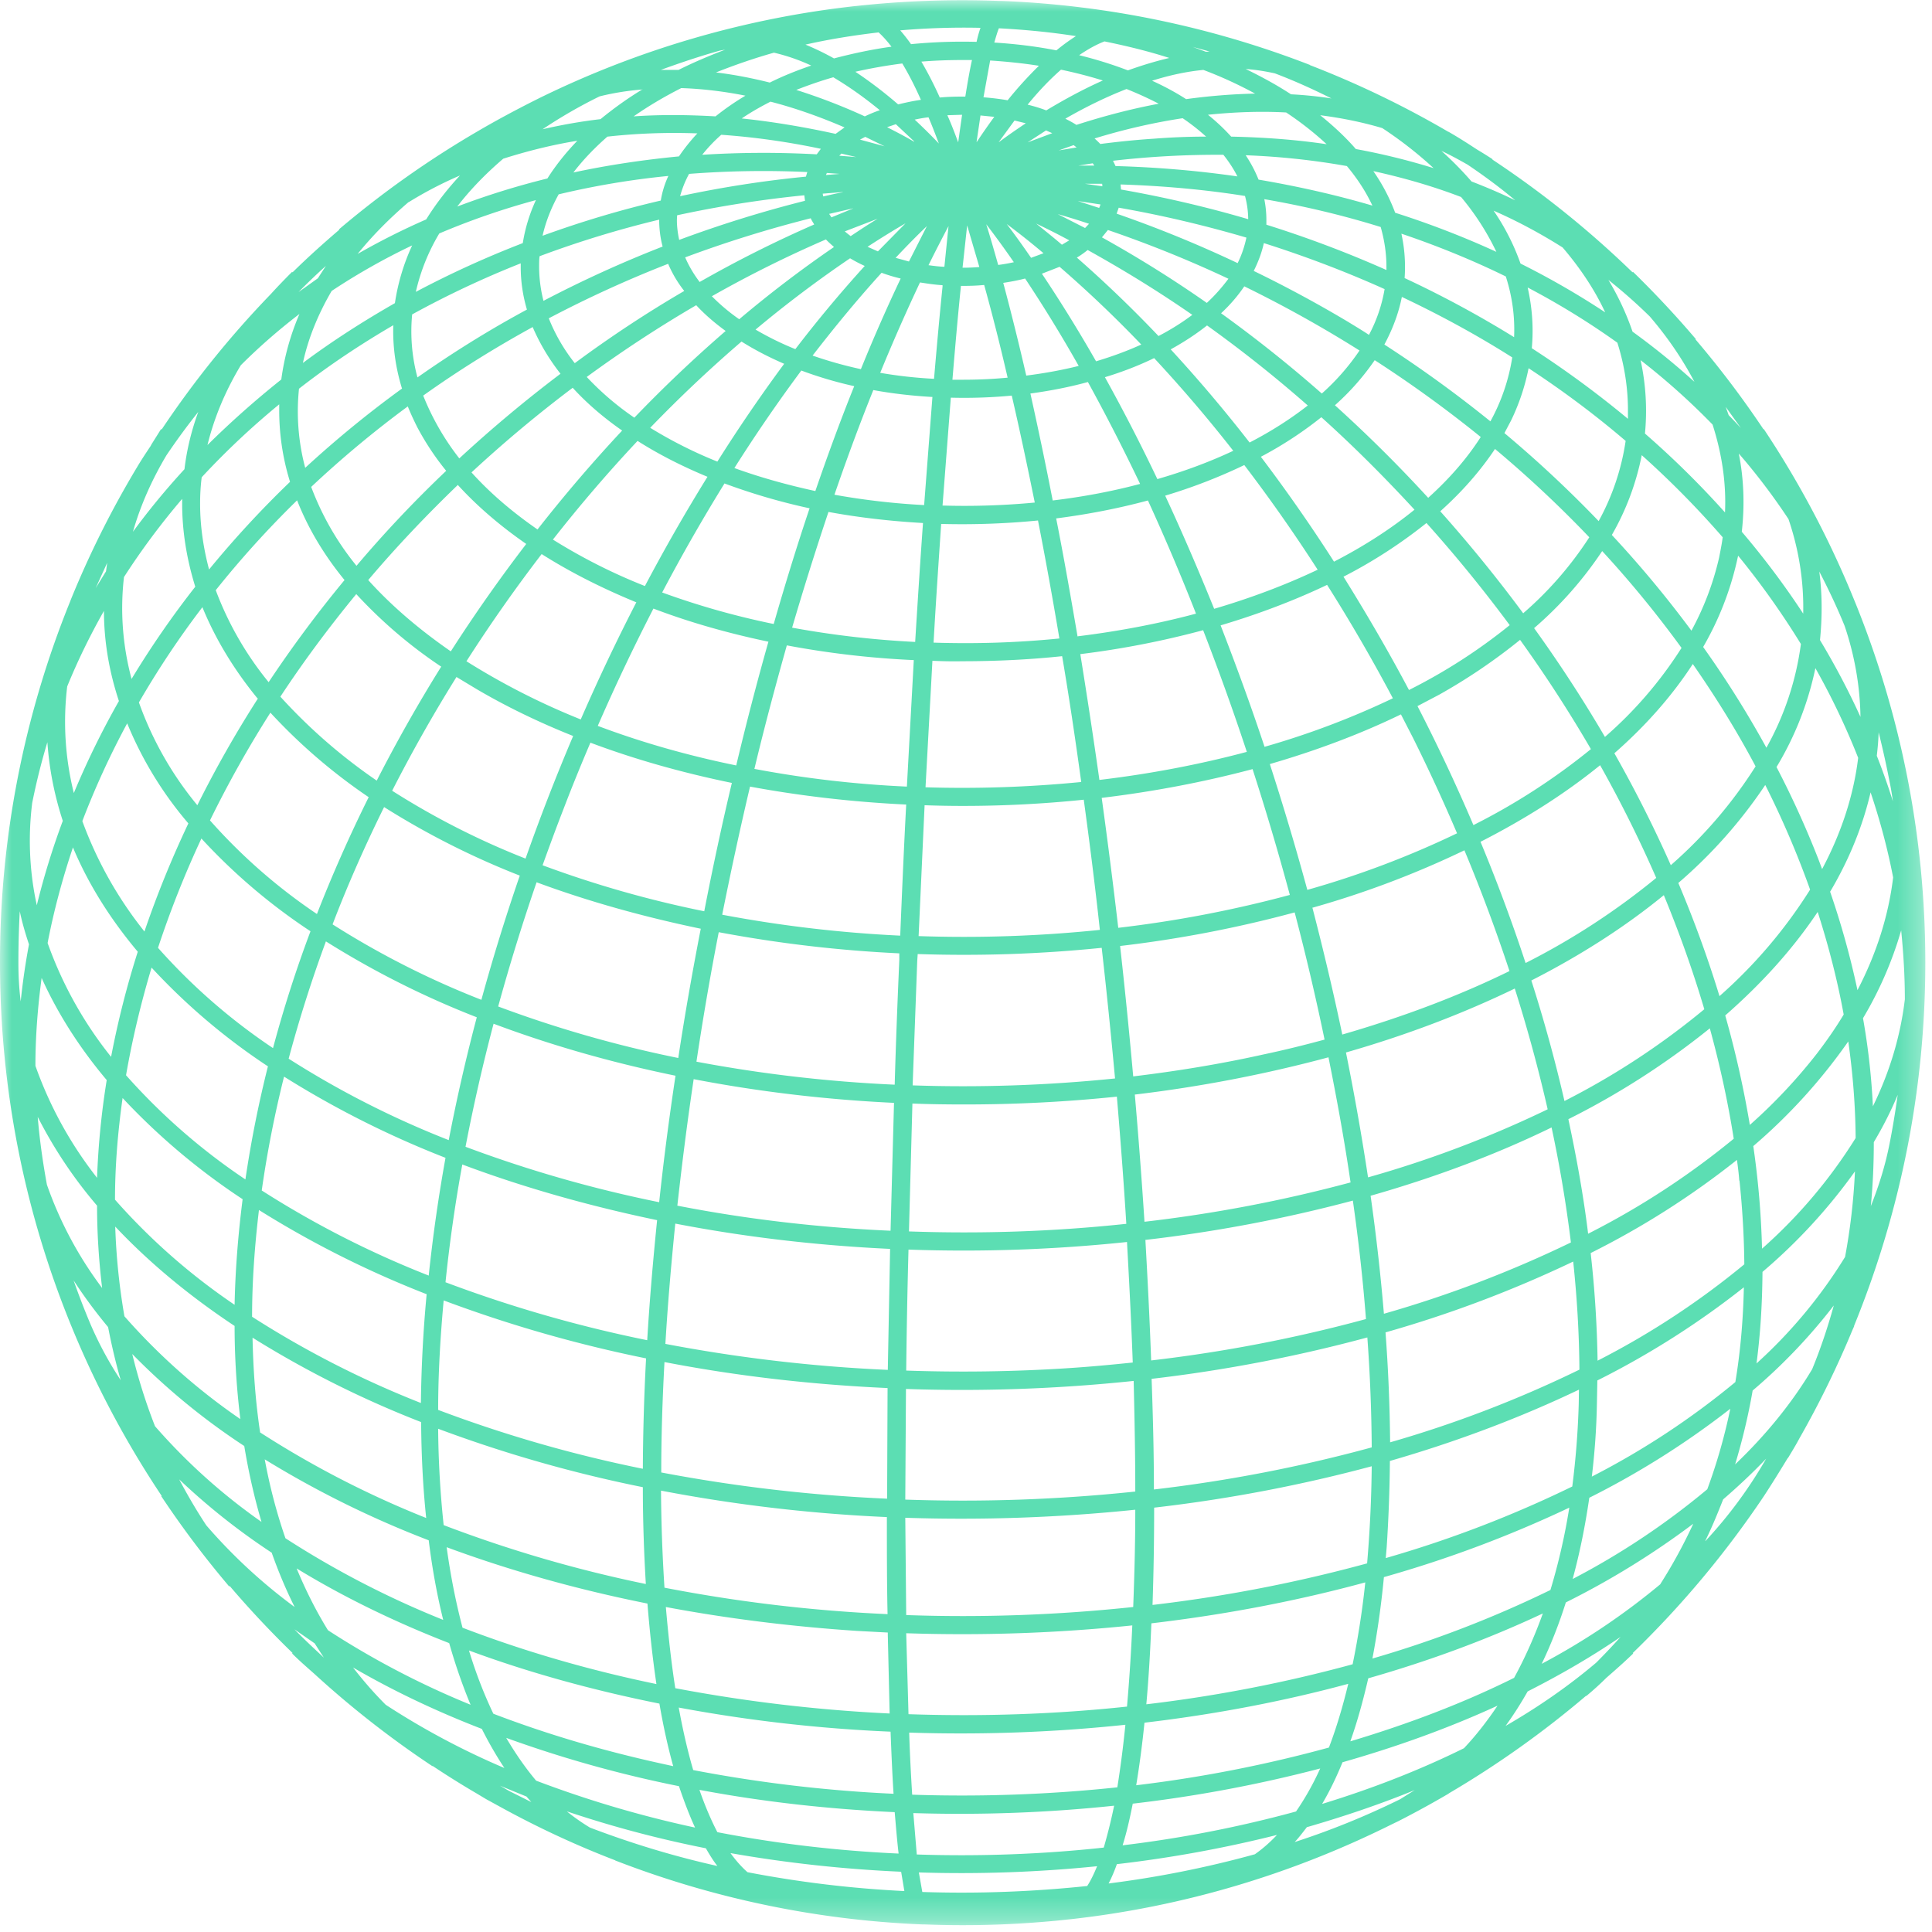 <svg width="84" height="84" xmlns="http://www.w3.org/2000/svg" xmlns:xlink="http://www.w3.org/1999/xlink"><defs><path id="a" d="M0 0h83.71v83.71H0z"/></defs><g fill="none" fill-rule="evenodd"><mask id="b" fill="#fff"><use xlink:href="#a"/></mask><path d="M.86 39.62c.1.48.24.96.4 1.44a30.1 30.1 0 0 0-.36 2.48c-.07-.56-.1-1.12-.1-1.68 0-.76.02-1.5.06-2.24ZM74.14 67c.29-.59.54-1.2.78-1.81.66-.57 1.29-1.16 1.87-1.77A19.43 19.43 0 0 1 74.15 67Zm-52.4 10.64 1.15.47.21.24-.96-.48-.4-.23Zm-8.06-6.19.4.62c-.43-.4-.86-.8-1.28-1.23l.88.61ZM4.7 57.7c.15.78.33 1.55.55 2.31-.53-.8-.97-1.63-1.33-2.47-.26-.62-.5-1.24-.72-1.87.45.69.95 1.37 1.5 2.03Zm-.48-5.28c0 1.21.08 2.41.22 3.58a16.58 16.58 0 0 1-2.4-4.49c-.18-.98-.32-1.97-.4-2.95a19.6 19.6 0 0 0 2.58 3.86ZM3.17 36.84c.67 1.6 1.62 3.11 2.82 4.54a39.5 39.5 0 0 0-1.16 4.57A17.04 17.04 0 0 1 2.07 41c.27-1.4.64-2.78 1.1-4.15Zm1.44-12-.45.73.5-1.1-.05.37Zm9.21-12.74-.84.6c.39-.4.78-.77 1.19-1.14l-.35.54Zm61.34 5.95-.13-.36.66.92a30.7 30.7 0 0 0-.53-.56Zm7.14 16.79c-.21-.67-.44-1.32-.7-1.98.04-.34.07-.68.08-1.02.18.72.34 1.44.48 2.17.06.28.1.55.14.83Zm-.14 14.86c-.18.93-.46 1.84-.82 2.74.09-.92.13-1.84.13-2.78.4-.67.75-1.36 1.04-2.06-.1.7-.21 1.4-.35 2.1ZM76.2 60.46a24.3 24.3 0 0 0 3.53-3.7c-.26.94-.57 1.87-.94 2.77-.88 1.47-2 2.85-3.35 4.14.31-1.03.57-2.1.76-3.2Zm-7.82 8.18c.3-1.1.54-2.28.72-3.52a36.66 36.66 0 0 0 6.13-3.87 24.33 24.33 0 0 1-1 3.5 32.61 32.61 0 0 1-5.85 3.9Zm-11.55 10.8c1.62-.47 3.19-1 4.68-1.61l-.64.4a34.23 34.23 0 0 1-4.58 1.86c.19-.2.36-.43.54-.66Zm-32.17-.68a48.6 48.6 0 0 0 6.03 1.6c.16.28.32.54.5.77-1.93-.43-3.78-1-5.54-1.67a9.05 9.05 0 0 1-1-.7h.01Zm-2.65-3.2a52.02 52.02 0 0 0 7.51 2.1c.22.65.45 1.26.7 1.8a47.68 47.68 0 0 1-6.91-2.04c-.47-.56-.9-1.18-1.3-1.86Zm-9.1-7.36c1.98 1.21 4.2 2.3 6.62 3.24.27.95.58 1.84.93 2.68a37.02 37.02 0 0 1-6.2-3.24c-.52-.84-.97-1.74-1.36-2.68Zm-1.1-.7c.29.82.62 1.61 1 2.37a23.4 23.4 0 0 1-3.84-3.55c-.43-.65-.82-1.32-1.18-2a28.92 28.92 0 0 0 4.01 3.18Zm-1.19-4.63c.19 1.15.44 2.25.75 3.3a25.72 25.72 0 0 1-4.63-4.16c-.4-1.02-.73-2.07-.99-3.14a29.2 29.2 0 0 0 4.87 4Zm-.42-5.22c0 1.4.09 2.75.25 4.05a27.1 27.1 0 0 1-5.04-4.47 28.08 28.08 0 0 1-.4-3.9c1.46 1.55 3.2 3 5.19 4.32Zm.35-5.52c-.2 1.57-.32 3.1-.35 4.6A27.4 27.4 0 0 1 5 52.16c0-1.45.12-2.92.33-4.42a28.88 28.88 0 0 0 5.22 4.4Zm1.1-5.77a49.9 49.9 0 0 0-.98 4.92 27.04 27.04 0 0 1-5.19-4.53c.27-1.55.64-3.11 1.11-4.68a27.51 27.51 0 0 0 5.07 4.3Zm-2.9-9.91a25.59 25.59 0 0 0 4.75 4.04c-.64 1.7-1.18 3.4-1.63 5.08a25.97 25.97 0 0 1-5-4.36 43.44 43.44 0 0 1 1.89-4.76Zm-3.22-5a16.02 16.02 0 0 0 2.66 4.35 44.5 44.5 0 0 0-1.91 4.7 17.04 17.04 0 0 1-2.7-4.8c.55-1.44 1.2-2.86 1.95-4.25Zm2.39-9.75v.2c0 1.21.2 2.42.57 3.61a40.27 40.27 0 0 0-2.77 4.01c-.39-1.46-.5-2.95-.33-4.43.76-1.18 1.6-2.31 2.53-3.4Zm.1-1.3c-.8.87-1.55 1.78-2.24 2.72.32-1.12.81-2.24 1.46-3.33.44-.65.9-1.28 1.38-1.88-.3.82-.5 1.65-.6 2.49Zm9.9-9.73a9.2 9.2 0 0 0-.75 2.51c-1.4.8-2.74 1.66-4 2.6.23-1.07.66-2.12 1.25-3.13 1.1-.73 2.28-1.4 3.5-1.98Zm7.18-4.55c-.5.52-.94 1.07-1.3 1.64a33.9 33.9 0 0 0-3.92 1.22c.56-.73 1.23-1.42 2-2.08 1.04-.33 2.11-.6 3.22-.78Zm2.84-2.24c-.66.4-1.27.84-1.83 1.3-.86.1-1.7.25-2.52.44.76-.51 1.6-1 2.48-1.43.6-.15 1.23-.25 1.87-.3ZM31.3 2.2l.23-.04c-.71.27-1.39.56-2.03.88h-.77c.82-.3 1.68-.59 2.57-.84Zm6.89-.8c.18.16.37.37.57.63-.87.12-1.7.3-2.5.51a11.3 11.3 0 0 0-1.24-.6c1.01-.23 2.07-.4 3.17-.53Zm4.27.42a22.89 22.89 0 0 0-2.85.1 7.45 7.45 0 0 0-.47-.6 32.5 32.5 0 0 1 3.49-.11c-.06.17-.12.38-.17.61Zm4.32-.25a8.8 8.8 0 0 0-.85.62c-.86-.17-1.76-.28-2.7-.34.07-.24.13-.45.2-.62 1.14.06 2.27.17 3.35.34Zm5.65.68-.57-.21.73.2-.16.01Zm3.7 1.85c-.61-.4-1.27-.76-1.97-1.1.43.03.86.1 1.27.19.87.33 1.68.7 2.46 1.09-.58-.09-1.17-.15-1.76-.18Zm6.2 3.21a29.05 29.05 0 0 0-3.38-.83c-.45-.52-.97-1-1.55-1.47.93.12 1.83.3 2.7.56a17.4 17.4 0 0 1 2.23 1.74Zm1.65.58c-.4-.46-.83-.9-1.31-1.33.39.18.77.39 1.14.6.74.5 1.43 1.01 2.07 1.55-.62-.3-1.25-.57-1.9-.82ZM75 22.28a39.5 39.5 0 0 0-3.48-3.43 10.34 10.34 0 0 0-.19-3.19 30.1 30.1 0 0 1 3.13 2.8c.4 1.25.6 2.53.54 3.82Zm3.4 4.4c-.8-1.22-1.69-2.41-2.67-3.56.13-1.15.09-2.29-.13-3.4.78.9 1.5 1.85 2.16 2.85.46 1.35.67 2.73.64 4.1Zm.82 11.1-.17-.45a41.04 41.04 0 0 0-1.81-3.98 13.73 13.73 0 0 0 1.69-4.3 31.44 31.44 0 0 1 1.86 3.9c-.2 1.64-.73 3.26-1.57 4.84Zm1.54 5.27a36.2 36.2 0 0 0-1.19-4.28l.06-.1c.8-1.37 1.37-2.8 1.7-4.22.41 1.22.74 2.45.98 3.7-.2 1.66-.72 3.3-1.55 4.9Zm-4.15 11.24a37.4 37.4 0 0 0-.38-4.46 24.31 24.31 0 0 0 4.13-4.55c.2 1.41.31 2.81.32 4.2a21.8 21.8 0 0 1-4.07 4.81Zm.02 1.01a24.13 24.13 0 0 0 4.02-4.37 26.9 26.9 0 0 1-.43 3.72 21.22 21.22 0 0 1-3.85 4.63c.17-1.28.25-2.61.26-3.98Zm-7.2 5.77.02-1.05a36.91 36.91 0 0 0 6.37-4.05c-.03 1.42-.15 2.8-.37 4.12a34.3 34.3 0 0 1-6.24 4.11c.12-1 .2-2.05.22-3.13Zm-9.18 6.67.04-.46c.08-1.21.13-2.47.14-3.76 2.95-.85 5.71-1.9 8.22-3.1l-.01.63a36.51 36.51 0 0 1-.28 3.58 50.12 50.12 0 0 1-8.1 3.11Zm-.58 4.37c.21-1.1.38-2.28.5-3.54a51.7 51.7 0 0 0 8.06-3.02 27 27 0 0 1-.82 3.58 48.21 48.21 0 0 1-7.74 2.98Zm-.96 3.6c.3-.84.55-1.75.78-2.74 2.7-.77 5.25-1.72 7.59-2.82-.36 1-.78 1.94-1.25 2.8-2.19 1.09-4.58 2-7.12 2.76Zm-9.9 4.52c.17-.54.31-1.15.44-1.81a59 59 0 0 0 8.15-1.53 12 12 0 0 1-1.05 1.87 52.2 52.2 0 0 1-7.53 1.47Zm-8.71 2.03-.15-.85a58.49 58.49 0 0 0 7.75-.27c-.14.34-.28.63-.43.86-2.37.25-4.78.34-7.17.26Zm-1.2-3.47c.06.7.11 1.3.17 1.8-2.65-.12-5.3-.43-7.88-.93-.28-.54-.54-1.15-.78-1.84 2.81.53 5.66.84 8.5.97Zm-9.4-4.55a65.29 65.29 0 0 0 9.22 1.05c.04 1.02.08 1.92.13 2.7a61.06 61.06 0 0 1-8.71-1.03c-.24-.82-.45-1.73-.63-2.72Zm-.83-.17c.17.99.37 1.89.6 2.72l-.5-.11c-2.6-.57-5.05-1.3-7.32-2.17-.4-.84-.76-1.76-1.06-2.75 2.57.95 5.34 1.72 8.28 2.31Zm-9.25-6.8c2.7 1 5.63 1.83 8.73 2.45.1 1.25.23 2.42.39 3.5-3-.62-5.82-1.45-8.43-2.45-.29-1.1-.52-2.26-.69-3.5Zm-.78-.3c.15 1.22.36 2.37.63 3.46a40.2 40.2 0 0 1-6.86-3.55c-.38-1.1-.68-2.24-.9-3.43a43.07 43.07 0 0 0 7.13 3.52Zm-.33-5.14c.01 1.45.08 2.84.22 4.17a42.01 42.01 0 0 1-7.22-3.72c-.2-1.33-.3-2.7-.33-4.12a43.97 43.97 0 0 0 7.33 3.67Zm1.06-11.49a69.82 69.82 0 0 0-.73 5.12 41.9 41.9 0 0 1-7.26-3.7c.23-1.62.55-3.27.97-4.95a41.68 41.68 0 0 0 7.02 3.53Zm1.36-6.11a80.1 80.1 0 0 0-1.22 5.34 40.27 40.27 0 0 1-6.96-3.54c.45-1.68.99-3.39 1.62-5.1a38.8 38.8 0 0 0 6.56 3.3Zm-4.03-9.14a34.87 34.87 0 0 0 5.9 2.98 87.47 87.47 0 0 0-1.67 5.4 37.53 37.53 0 0 1-6.47-3.28c.65-1.7 1.4-3.4 2.24-5.1Zm-4.94-4.1a24.48 24.48 0 0 0 4.27 3.67c-.84 1.69-1.59 3.39-2.25 5.08a24.37 24.37 0 0 1-4.65-4.07 48.17 48.17 0 0 1 2.63-4.69Zm-.54-.63a49.1 49.1 0 0 0-2.64 4.65 14.77 14.77 0 0 1-2.54-4.47A39.02 39.02 0 0 1 8.8 26.4c.56 1.37 1.36 2.7 2.4 3.97Zm1.7-8.6c.47 1.2 1.16 2.36 2.06 3.46a52.85 52.85 0 0 0-3.3 4.44 14.13 14.13 0 0 1-2.3-4 42.79 42.79 0 0 1 3.53-3.9Zm4.55-4.86a46.88 46.88 0 0 0-4.2 3.44A9.56 9.56 0 0 1 13 16.9c1.28-1 2.66-1.92 4.1-2.76-.03.93.1 1.85.38 2.76Zm5.17-5.45v.15c0 .63.09 1.25.27 1.86-1.67.9-3.25 1.89-4.76 2.95a7.7 7.7 0 0 1-.23-2.74 41.5 41.5 0 0 1 4.72-2.22Zm6.42-3.8c-.16.34-.27.7-.33 1.07-1.77.41-3.49.93-5.14 1.53.14-.62.38-1.22.7-1.8 1.55-.37 3.14-.64 4.77-.8Zm9.2-2.86c-.24.08-.45.17-.66.27-1-.46-2-.84-2.98-1.15.51-.2 1.05-.39 1.61-.55.67.4 1.34.87 2.02 1.43Zm1.78-.45c-.34.05-.67.12-.99.2a18.68 18.68 0 0 0-1.86-1.42c.66-.15 1.34-.27 2.04-.36.27.45.54.97.81 1.58Zm1.93-.14h-.11c-.34 0-.67.01-1 .04-.26-.58-.53-1.1-.8-1.56.6-.05 1.19-.07 1.8-.07h.4c-.1.45-.19.97-.29 1.59Zm1.84.16c-.34-.06-.69-.1-1.05-.13l.29-1.6c.73.05 1.43.12 2.12.23a17 17 0 0 0-1.36 1.5Zm4.14-.86c-.81.36-1.63.8-2.46 1.3-.26-.1-.53-.18-.81-.25.49-.6.97-1.1 1.45-1.52.63.13 1.24.29 1.82.47Zm5.58 2.44a8.7 8.7 0 0 0-1.01-.95c1.16-.12 2.3-.16 3.4-.1.65.43 1.24.9 1.76 1.38-1.35-.2-2.73-.3-4.15-.33Zm6.14 3c-1.6-.47-3.25-.84-4.95-1.13a5.67 5.67 0 0 0-.56-1.06 32 32 0 0 1 4.4.47c.46.55.83 1.12 1.11 1.72Zm6.44 2.52a9.89 9.89 0 0 0-1.17-2.3c1.05.46 2.05 1 3 1.6.77.9 1.4 1.85 1.85 2.82a35.05 35.05 0 0 0-3.68-2.12Zm3.4 11.2a51.3 51.3 0 0 0-4.1-3.83l.29-.55a9.4 9.4 0 0 0 .76-2.27c1.48.97 2.9 2.03 4.22 3.16a10.36 10.36 0 0 1-1.17 3.48Zm5.23 1.6a12.44 12.44 0 0 1-1.2 3.16 47.91 47.91 0 0 0-3.46-4.16 11.36 11.36 0 0 0 1.3-3.47 40.15 40.15 0 0 1 3.52 3.57c-.04.3-.1.6-.16.9Zm-.69 3.87a13.34 13.34 0 0 0 1.46-3.7l.06-.27A35.07 35.07 0 0 1 78.3 28a12.6 12.6 0 0 1-1.5 4.51 44.28 44.28 0 0 0-2.75-4.38Zm-1.4 9.5a55.2 55.2 0 0 0-2.46-4.88c1.38-1.21 2.52-2.51 3.41-3.88 1 1.44 1.92 2.92 2.73 4.45a19.69 19.69 0 0 1-3.69 4.3Zm2.11 5.68c-.5-1.64-1.1-3.29-1.79-4.92a21 21 0 0 0 3.78-4.26 40.08 40.08 0 0 1 1.95 4.55 21.2 21.2 0 0 1-3.94 4.63Zm.25.84c1.6-1.4 2.95-2.9 4.02-4.5.48 1.5.86 2.98 1.13 4.46-.34.57-.73 1.13-1.15 1.68a23.26 23.26 0 0 1-2.93 3.12 44.2 44.2 0 0 0-1.07-4.76Zm-5.96 9.5c-.2-1.64-.5-3.3-.86-4.99a34.16 34.16 0 0 0 6.15-3.95c.44 1.6.79 3.21 1.04 4.8a34.62 34.62 0 0 1-6.33 4.13Zm-18.88 11.1c0-1.54-.04-3.15-.1-4.8 3.27-.38 6.42-1 9.38-1.8.12 1.64.18 3.24.19 4.78a64 64 0 0 1-9.47 1.83Zm-.33 9.35c.1-1.1.17-2.28.22-3.52 3.24-.38 6.36-.98 9.3-1.78a36.6 36.6 0 0 1-.55 3.56 61.3 61.3 0 0 1-8.97 1.74Zm-.08.8c3.07-.36 6.05-.93 8.86-1.69-.24 1-.52 1.93-.84 2.77a57.63 57.63 0 0 1-8.38 1.64c.14-.84.26-1.75.36-2.72ZM39.4 71.01a72.09 72.09 0 0 0 9.83-.34A81.04 81.04 0 0 1 49 74.2c-3.09.33-6.28.44-9.5.33l-.1-3.52Zm-2.12-.1 1.32.07v.1l.08 3.42a67.12 67.12 0 0 1-9.32-1.1c-.17-1.09-.3-2.26-.41-3.53 2.66.5 5.45.85 8.33 1.04Zm-8.54-6.1c3.13.6 6.42 1 9.82 1.15 0 1.47 0 2.88.03 4.22a66.39 66.39 0 0 1-9.7-1.15 72.53 72.53 0 0 1-.15-4.21Zm-.79-.15c0 1.46.05 2.87.13 4.21a56.67 56.67 0 0 1-8.79-2.56 42.55 42.55 0 0 1-.24-4.19 58.43 58.43 0 0 0 8.9 2.54Zm.14-5.6a98.64 98.64 0 0 0-.14 4.8 57.42 57.42 0 0 1-8.9-2.56c0-1.53.09-3.12.24-4.76a58.02 58.02 0 0 0 8.8 2.52Zm.48-6.01c-.18 1.78-.33 3.53-.43 5.22a57.03 57.03 0 0 1-8.77-2.52c.17-1.66.41-3.37.73-5.12 2.64.99 5.49 1.8 8.47 2.42Zm.8-6.28c-.28 1.86-.52 3.7-.71 5.5a55.15 55.15 0 0 1-8.42-2.41 80 80 0 0 1 1.22-5.35c2.48.93 5.13 1.69 7.91 2.26Zm1.1-6.4c-.37 1.9-.7 3.78-.98 5.63a51.75 51.75 0 0 1-7.83-2.24 87.7 87.7 0 0 1 1.67-5.4c2.24.83 4.64 1.5 7.14 2.02Zm-5.96-5.22c.37-.97.76-1.92 1.16-2.86 1.94.73 4.01 1.31 6.15 1.75-.43 1.81-.83 3.67-1.2 5.58a46.79 46.79 0 0 1-7.03-2c.3-.83.6-1.65.92-2.47Zm-4.67-5.72.88.53c1.31.77 2.72 1.45 4.2 2.04a90.83 90.83 0 0 0-2.07 5.33 33.9 33.9 0 0 1-5.8-2.95 66.04 66.04 0 0 1 2.8-4.95Zm-.66-.44a66.56 66.56 0 0 0-2.8 4.95 23.79 23.79 0 0 1-4.19-3.65c1-1.52 2.1-3 3.3-4.46a20.41 20.41 0 0 0 3.7 3.16Zm.73-7.9c.83.91 1.83 1.77 2.97 2.56a68.45 68.45 0 0 0-3.28 4.67c-1.4-.97-2.6-2-3.59-3.1 1.21-1.43 2.51-2.8 3.9-4.14Zm-1.77-2.52c.35.66.77 1.3 1.26 1.9-1.4 1.33-2.7 2.71-3.9 4.13a12.19 12.19 0 0 1-1.97-3.43 45.97 45.97 0 0 1 4.2-3.5c.12.3.26.6.41.9Zm6.23-2.32a57.85 57.85 0 0 0-4.4 3.68 11.1 11.1 0 0 1-1.57-2.73c1.5-1.07 3.1-2.07 4.76-2.98.3.7.7 1.38 1.21 2.03Zm4.68-4.78c.17.4.4.8.7 1.18-1.63.95-3.22 2-4.76 3.14a7.74 7.74 0 0 1-1.13-1.95 50.6 50.6 0 0 1 5.19-2.37Zm5.92-2.98.03.24a52.25 52.25 0 0 0-5.47 1.7c-.06-.28-.1-.57-.1-.87l.01-.2c1.8-.39 3.64-.68 5.53-.87Zm.13-1.01-.06.2c-1.86.18-3.7.47-5.47.85.09-.33.22-.66.39-.97 1.68-.13 3.4-.16 5.14-.08Zm1.23-1.66c-1.37-.3-2.74-.53-4.08-.67.38-.26.8-.5 1.25-.73 1.05.27 2.13.65 3.22 1.12l-.39.28Zm2.13.54-1.07-.29.23-.12.84.41Zm1.28-.2c-.39-.23-.78-.43-1.17-.63l.38-.13.8.75Zm1.08.08c-.35-.37-.7-.71-1.05-1.04.2-.04.4-.08.6-.1.15.35.3.74.45 1.14Zm.84-.05c-.15-.41-.3-.8-.47-1.18l.64-.02-.17 1.2Zm.8-.02.17-1.15.6.06a28 28 0 0 0-.76 1.09Zm.97 0 .68-.93.49.12c-.39.26-.78.53-1.17.82Zm2.32-.38-1.07.4.8-.52.27.12Zm1.05-.36c-.15-.1-.31-.18-.48-.27.9-.52 1.79-.95 2.66-1.29.5.2.96.41 1.4.64-1.18.22-2.37.53-3.58.92Zm3.37.6c-.78.05-1.55.13-2.33.23a4.44 4.44 0 0 0-.25-.24c1.3-.4 2.58-.69 3.83-.88.37.25.71.52 1.02.8-.75 0-1.5.03-2.27.09ZM48.5 7.22a3.15 3.15 0 0 0-.11-.23 39.77 39.77 0 0 1 4.8-.26c.24.3.45.62.61.94-1.73-.25-3.5-.4-5.3-.45Zm5.77 2.31c-1.8-.53-3.65-.96-5.53-1.29l-.02-.22c1.84.06 3.65.22 5.41.5a4 4 0 0 1 .14 1.01Zm6.01 2.07v.14a48.54 48.54 0 0 0-5.22-1.97v-.21c0-.3-.03-.6-.09-.9 1.74.3 3.42.7 5.06 1.21.16.56.25 1.14.25 1.73Zm1.82 10.05a60.47 60.47 0 0 0-4.06-4.03 10.8 10.8 0 0 0 1.73-1.96A53.05 53.05 0 0 1 64.38 19c-.6.94-1.37 1.82-2.28 2.64Zm4.13 5.02a62.34 62.34 0 0 0-3.61-4.44c.94-.84 1.74-1.75 2.38-2.71a50.25 50.25 0 0 1 4.1 3.84 15.44 15.44 0 0 1-2.87 3.3Zm.47.64a16.45 16.45 0 0 0 2.96-3.35 46.88 46.88 0 0 1 3.45 4.21 17.67 17.67 0 0 1-3.33 3.87 59.52 59.52 0 0 0-3.08-4.73Zm-2.64 8.56a78.41 78.41 0 0 0-2.43-5.17l.95-.5a25.1 25.1 0 0 0 3.51-2.38 58.7 58.7 0 0 1 3.08 4.75 28.12 28.12 0 0 1-5.1 3.3Zm2.27 6a74.07 74.07 0 0 0-1.96-5.27c1.96-1 3.7-2.11 5.2-3.33a54.3 54.3 0 0 1 2.44 4.9 31.03 31.03 0 0 1-5.68 3.7Zm.25.76c2.16-1.1 4.1-2.35 5.76-3.71.68 1.65 1.27 3.3 1.76 4.96a32.78 32.78 0 0 1-6.08 3.99c-.4-1.74-.88-3.49-1.44-5.24Zm-7.1 8.56c-.27-1.78-.59-3.6-.96-5.43 2.65-.76 5.11-1.7 7.34-2.78a66 66 0 0 1 1.43 5.25 47.83 47.83 0 0 1-7.81 2.96Zm.11.8c2.84-.81 5.47-1.8 7.87-2.97a57 57 0 0 1 .84 5 50.38 50.38 0 0 1-8.13 3.1 90.2 90.2 0 0 0-.58-5.14Zm-9.8 1.92a63.01 63.01 0 0 0 9.03-1.71c.25 1.75.44 3.47.57 5.15a63.45 63.45 0 0 1-9.34 1.8c-.06-1.7-.15-3.46-.25-5.24Zm-3.42 5.58a71.1 71.1 0 0 1-6.97.1c.02-1.68.05-3.44.1-5.26A67.87 67.87 0 0 0 49 54c.1 1.82.19 3.56.25 5.24-.96.1-1.92.19-2.89.25Zm2.99 6.15c0 1.5-.04 2.91-.09 4.23-3.2.34-6.5.47-9.87.35l-.04-4.23a73.5 73.5 0 0 0 10-.35ZM38.7 54.3l-.1 5.26a67.48 67.48 0 0 1-9.67-1.13c.1-1.7.25-3.44.43-5.23 3 .58 6.13.95 9.34 1.1Zm.17-6.35-.15 5.56c-3.19-.14-6.3-.51-9.27-1.09.2-1.8.43-3.63.71-5.5 2.8.54 5.73.89 8.7 1.03Zm.23-6.5v.3c-.08 1.82-.15 3.63-.2 5.41a61.39 61.39 0 0 1-8.62-1c.28-1.86.6-3.74.97-5.63a57 57 0 0 0 7.85.92Zm.3-6.47c-.1 1.87-.18 3.77-.26 5.7a55.98 55.98 0 0 1-7.74-.91c.38-1.9.78-3.75 1.21-5.57 2.21.41 4.49.67 6.78.78Zm-5.19-6.92a39.37 39.37 0 0 0 5.52.64l-.3 5.5c-2.24-.1-4.47-.36-6.63-.77.44-1.84.92-3.63 1.41-5.37Zm-5.8-1.6c1.55.59 3.23 1.07 5 1.44-.49 1.73-.96 3.53-1.4 5.38-2.1-.43-4.11-1-6.02-1.72a87.23 87.23 0 0 1 2.42-5.1Zm-.74-.28a87.2 87.2 0 0 0-2.42 5.1 30.95 30.95 0 0 1-4.97-2.53 66.98 66.98 0 0 1 3.27-4.66c1.23.78 2.61 1.48 4.12 2.1Zm.05-7.01c.91.58 1.93 1.1 3.04 1.56a79.48 79.48 0 0 0-2.72 4.75 24.6 24.6 0 0 1-4-2.02 63.84 63.84 0 0 1 3.68-4.29Zm-.67-.45a64.72 64.72 0 0 0-3.68 4.3c-1.1-.76-2.07-1.59-2.87-2.48a56.25 56.25 0 0 1 4.4-3.68c.6.66 1.33 1.29 2.15 1.86Zm4.5-4.33a59.16 59.16 0 0 0-3.97 3.77 12.46 12.46 0 0 1-2.07-1.77 54.9 54.9 0 0 1 4.76-3.12c.37.4.8.77 1.28 1.12Zm4.36-3.98c.1.11.23.22.35.33-1.4.96-2.77 2-4.12 3.14a8.43 8.43 0 0 1-1.19-1 51.37 51.37 0 0 1 4.96-2.47Zm-.51-.65a52.26 52.26 0 0 0-4.98 2.5c-.26-.34-.47-.7-.63-1.07a52.2 52.2 0 0 1 5.46-1.7c.04.1.1.18.15.27Zm1.7-.7-.95.39-.1-.15 1.04-.24Zm-.46-.7c-.29.05-.57.12-.85.18l-.02-.12.87-.07Zm-.13-.8-.6.05.04-.09.56.04Zm9.52-1.02.65-.23.13.1-.78.13Zm.85.66.63-.1.07.1h-.7Zm.3.79h.74l.01.11-.76-.11Zm.61 1.05-.93-.3.99.15-.06.15Zm10.8 4.94a54 54 0 0 0-4.08-2.2c.2-.4.35-.8.44-1.21 1.8.57 3.56 1.24 5.25 2a6.54 6.54 0 0 1-.68 1.99c-.3-.2-.62-.39-.93-.58Zm-4.26 5.26a62.93 62.93 0 0 0-3.43-4.05c.58-.32 1.1-.66 1.58-1.04a56.33 56.33 0 0 1 4.38 3.48c-.74.58-1.6 1.13-2.53 1.61ZM58 24.42a71.08 71.08 0 0 0-3.18-4.56 16.7 16.7 0 0 0 2.63-1.72c1.39 1.25 2.74 2.6 4.05 4.02-1.02.83-2.2 1.59-3.5 2.26Zm.42.65a21.4 21.4 0 0 0 3.6-2.33 61.38 61.38 0 0 1 3.62 4.44A24.24 24.24 0 0 1 61.26 30c-.9-1.7-1.86-3.34-2.85-4.93Zm-3.44 7.4c-.6-1.81-1.25-3.58-1.91-5.28 1.65-.49 3.2-1.08 4.63-1.76 1 1.58 1.96 3.23 2.86 4.93a35.68 35.68 0 0 1-5.58 2.11Zm2.07 7a40.78 40.78 0 0 0 6.62-2.5 73.24 73.24 0 0 1 1.96 5.25c-2.2 1.08-4.64 2-7.27 2.76-.38-1.82-.82-3.67-1.3-5.52Zm-2.09 6.37c-1.88.42-3.78.73-5.69.96-.17-1.9-.36-3.8-.57-5.67a52.5 52.5 0 0 0 7.59-1.46c.49 1.86.92 3.7 1.3 5.53-.85.23-1.73.45-2.63.64Zm-5.62 1.75a59.7 59.7 0 0 0 8.42-1.62c.37 1.84.7 3.65.96 5.44a61.71 61.71 0 0 1-8.96 1.71 251.6 251.6 0 0 0-.42-5.53Zm-7.4.43c2.2 0 4.4-.11 6.62-.34.16 1.9.3 3.74.41 5.53-3.18.34-6.35.44-9.45.33l.15-5.56c.75.03 1.5.04 2.27.04Zm-.07-12.98c1.76 0 3.51-.09 5.25-.27.25 1.83.49 3.72.7 5.66-2.61.27-5.26.36-7.88.27l.26-5.69c.55.02 1.11.03 1.67.03Zm-.04-6.29c1.47 0 2.93-.07 4.35-.22.3 1.76.57 3.58.83 5.47-2.24.22-4.51.3-6.77.23l.3-5.5c.43.02.86.03 1.3.02Zm-.9-5.97a33.81 33.81 0 0 0 4.2-.15c.32 1.63.63 3.34.93 5.13-1.79.18-3.62.24-5.47.18.1-1.79.22-3.51.33-5.16Zm-4.9-.52c1.3.24 2.68.4 4.1.48-.12 1.67-.23 3.4-.34 5.17a40.98 40.98 0 0 1-5.35-.62c.51-1.74 1.04-3.42 1.58-5.03Zm-.83-.16c-.54 1.6-1.06 3.29-1.56 5.03a34.04 34.04 0 0 1-4.85-1.37 79.23 79.23 0 0 1 2.71-4.74c1.16.43 2.4.8 3.7 1.08Zm-.36-5.99c.72.27 1.49.5 2.3.68-.58 1.44-1.14 2.96-1.69 4.56-1.24-.27-2.42-.6-3.52-1a68.3 68.3 0 0 1 2.91-4.24Zm-.74-.3a69 69 0 0 0-2.91 4.26 19.24 19.24 0 0 1-2.92-1.47 58.18 58.18 0 0 1 3.97-3.75c.57.36 1.19.68 1.86.97Zm3.5-4.25a56.52 56.52 0 0 0-3.02 3.62 13.1 13.1 0 0 1-1.73-.85 51.34 51.34 0 0 1 4.11-3.1c.2.12.41.23.63.33Zm-.62-1.3a4.2 4.2 0 0 1-.25-.2l1.43-.55c-.4.24-.79.5-1.18.76Zm2.39-.55-1.2 1.22-.45-.2c.55-.36 1.1-.7 1.65-1.02Zm7.8.2-1.18-.6c.46.13.91.27 1.36.42l-.18.19Zm-.35 1.29c.17-.1.32-.21.47-.33 1.53.85 3.05 1.78 4.55 2.82-.44.33-.93.64-1.47.92a53.6 53.6 0 0 0-3.55-3.41Zm.83 4.5a63.04 63.04 0 0 0-2.35-3.8l.77-.3a52.4 52.4 0 0 1 3.55 3.38c-.61.28-1.27.52-1.97.73Zm2.67 5.13a80.63 80.63 0 0 0-2.28-4.43c.76-.23 1.48-.51 2.14-.83a61.92 61.92 0 0 1 3.44 4.03c-1.02.48-2.12.89-3.3 1.23Zm.34.72a23.6 23.6 0 0 0 3.44-1.33 70.01 70.01 0 0 1 3.19 4.55c-1.39.66-2.9 1.23-4.5 1.7-.69-1.7-1.4-3.35-2.13-4.92Zm-5.86-4.44c.87-.12 1.7-.28 2.5-.5.77 1.4 1.53 2.88 2.27 4.43-1.2.32-2.47.56-3.8.72-.31-1.6-.64-3.16-.97-4.65Zm-3.46.18a21.93 21.93 0 0 0 2.65-.09c.34 1.47.67 3.02 1 4.65a32.48 32.48 0 0 1-4.01.13l.36-4.69Zm-.8-.03-.36 4.7a31.06 31.06 0 0 1-3.9-.45c.55-1.6 1.11-3.11 1.69-4.55.82.15 1.69.25 2.57.3ZM40 12.28c.32.05.64.1.98.12v.06c-.13 1.27-.25 2.61-.37 4.01-.8-.04-1.59-.13-2.34-.26.57-1.39 1.15-2.7 1.73-3.93Zm-.84-.17a74.95 74.95 0 0 0-1.73 3.94c-.74-.16-1.44-.36-2.1-.59.99-1.28 1.99-2.49 3-3.6.27.1.54.18.83.25Zm1.14-2.28-.78 1.54-.58-.16c.45-.48.9-.94 1.36-1.38Zm4.75-.11c.48.23.96.47 1.44.73l-.32.19c-.37-.32-.75-.62-1.12-.92Zm-1.28.02c.54.4 1.08.83 1.6 1.27l-.54.2c-.35-.51-.7-1-1.06-1.47Zm-.37 1.78c-.17-.6-.34-1.2-.52-1.77.4.52.8 1.07 1.2 1.65-.22.05-.45.09-.68.12Zm.21.78c.33-.05.65-.11.96-.19a61.63 61.63 0 0 1 2.33 3.8c-.72.18-1.49.32-2.28.42a118.7 118.7 0 0 0-1-4.03Zm-1.74.13c.31 0 .62-.01.92-.04.35 1.26.69 2.6 1.02 4.03-.63.06-1.28.09-1.94.09h-.46c.12-1.45.24-2.81.37-4.08h.09Zm-.81-.83c-.24-.01-.47-.04-.69-.07.29-.59.58-1.15.87-1.7l-.18 1.77Zm.99-1.8.53 1.81c-.24.02-.47.03-.71.03h-.02l.2-1.84Zm4.8 17.87c-.3-1.75-.6-3.47-.93-5.13 1.4-.18 2.73-.44 3.99-.78A96.79 96.79 0 0 1 52 26.68c-1.64.44-3.38.77-5.18.99Zm.95 6.24c-.26-1.84-.54-3.67-.83-5.47a38.7 38.7 0 0 0 5.34-1.04c.66 1.7 1.3 3.47 1.9 5.29-2.06.55-4.22.96-6.41 1.22Zm.82 6.43c-.22-1.88-.46-3.77-.72-5.65 2.25-.27 4.45-.69 6.56-1.25a116.12 116.12 0 0 1 1.62 5.47 51.83 51.83 0 0 1-7.46 1.43Zm3.85-27.17c-1.5-1.05-3.03-2-4.56-2.85l.26-.32c1.75.6 3.5 1.3 5.24 2.12-.27.36-.58.72-.94 1.05ZM39.9 41.48a59.17 59.17 0 0 0 8-.27c.22 1.94.41 3.83.58 5.68-2.94.3-5.89.4-8.8.3l.2-5.41.02-.3Zm21.54-9.39a77.87 77.87 0 0 1 1.91 4.14 40.1 40.1 0 0 1-6.51 2.46 119.8 119.8 0 0 0-1.63-5.47c2-.58 3.93-1.3 5.7-2.16l.53 1.03Zm-3.97-14.98a57.23 57.23 0 0 0-4.38-3.49c.4-.37.73-.76 1.01-1.17a53.29 53.29 0 0 1 5.01 2.79 9.94 9.94 0 0 1-1.64 1.87Zm-3.28-6.77c-.08.37-.2.74-.38 1.1a52.26 52.26 0 0 0-5.26-2.15l.09-.26c1.89.33 3.74.77 5.55 1.3Zm-17.6-3.66.64.15-.74-.06.1-.1Zm-7.84 57.34c0-1.55.05-3.15.14-4.8 3.1.6 6.36.98 9.7 1.13l-.02 4.81a68.5 68.5 0 0 1-9.82-1.14Zm20.61.83a71.51 71.51 0 0 1-10 .35l.03-4.81a71.34 71.34 0 0 0 9.9-.35c.04 1.68.07 3.28.07 4.8ZM64.8 18.32a53.9 53.9 0 0 0-4.61-3.34c.36-.67.62-1.36.76-2.07 1.67.79 3.27 1.66 4.8 2.63a8.46 8.46 0 0 1-.95 2.78Zm1.03-3.66a45.9 45.9 0 0 0-4.76-2.57 6.72 6.72 0 0 0-.14-1.93c1.57.53 3.09 1.15 4.54 1.86.28.87.4 1.75.36 2.64Zm-34.47-8.8c1.42.1 2.86.3 4.33.61l-.18.24a42.47 42.47 0 0 0-4.98.02c.24-.3.52-.6.83-.87Zm-7.92 5.74c0-.16 0-.31.02-.46a44.68 44.68 0 0 1 5.2-1.59c0 .4.05.8.15 1.17a51.4 51.4 0 0 0-5.18 2.36 6 6 0 0 1-.19-1.48Zm25 66.91c-.14.69-.3 1.3-.45 1.82-2.66.29-5.4.39-8.13.3l-.15-1.8a64.1 64.1 0 0 0 8.72-.32Zm-8.78-.48c-.05-.81-.1-1.72-.13-2.7a68.2 68.2 0 0 0 9.4-.34c-.1 1-.22 1.9-.35 2.72-2.92.31-5.91.42-8.92.32Zm19.79-10.06a63.37 63.37 0 0 1-9.34 1.81 123 123 0 0 0 .07-4.23c3.31-.38 6.48-1 9.46-1.8a55.7 55.7 0 0 1-.2 4.22Zm.99-5.26a73.1 73.1 0 0 0-.2-4.78 51.6 51.6 0 0 0 8.16-3.08c.17 1.6.26 3.18.27 4.7a50.7 50.7 0 0 1-8.23 3.16Zm15.19-11.38c.13 1.25.2 2.46.21 3.64a35 35 0 0 1-6.38 4.19 48.62 48.62 0 0 0-.3-4.68 36.2 36.2 0 0 0 6.36-4.05c.04.3.08.6.1.9Zm-4.85-33.41v.29a43.13 43.13 0 0 0-4.18-3.07c.08-.88.02-1.76-.18-2.64 1.37.72 2.67 1.52 3.9 2.4.31.98.47 2 .46 3.02Zm-7.26-9.36a11.25 11.25 0 0 1 1.54 2.39 38.79 38.79 0 0 0-4.4-1.7 8.16 8.16 0 0 0-.95-1.81c1.32.29 2.6.66 3.8 1.12Zm-8.95-4.49c-.98.02-1.97.1-3 .24-.45-.29-.95-.56-1.48-.8.76-.24 1.5-.4 2.23-.47.8.3 1.55.65 2.25 1.03Zm-3.73-1.55c-.59.14-1.19.32-1.8.54a17.8 17.8 0 0 0-2.12-.66c.38-.26.74-.46 1.1-.6.98.2 1.92.43 2.82.72Zm-17.19-.23a8.4 8.4 0 0 1 1.62.56c-.64.22-1.24.46-1.8.74-.8-.2-1.58-.35-2.34-.44.8-.32 1.64-.61 2.52-.86Zm-4.03 1.54c.9.03 1.84.14 2.79.33-.47.28-.9.58-1.3.9-1.2-.07-2.4-.08-3.56 0 .63-.44 1.32-.85 2.07-1.23Zm-3.2 2.11c1.26-.14 2.57-.19 3.9-.14-.3.32-.57.66-.8 1-1.56.15-3.1.38-4.59.7.42-.55.92-1.07 1.48-1.56Zm-7.32 4.21a32.3 32.3 0 0 1 4.2-1.45 7.1 7.1 0 0 0-.57 1.87 42.58 42.58 0 0 0-4.65 2.12 8.65 8.65 0 0 1 1.02-2.54ZM8.7 21.9c0-.38.02-.77.07-1.15a34.19 34.19 0 0 1 3.37-3.17v.27c0 1.06.16 2.1.47 3.1a43.8 43.8 0 0 0-3.52 3.81c-.25-.94-.39-1.9-.39-2.86Zm2.56 30.71a43.44 43.44 0 0 0 7.29 3.66A57.5 57.5 0 0 0 18.3 61a42.34 42.34 0 0 1-7.34-3.75c0-1.51.11-3.06.3-4.65ZM32.5 81.4c-.26-.23-.5-.5-.74-.83 2.44.43 4.93.7 7.42.81l.14.84a48.5 48.5 0 0 1-6.82-.82Zm22.06-.78a45 45 0 0 1-6.36 1.27c.13-.25.25-.53.36-.84a54 54 0 0 0 6.96-1.27c-.3.32-.62.6-.96.84Zm2.93-2.2c.32-.54.61-1.14.88-1.8 2.39-.68 4.65-1.5 6.74-2.46-.45.67-.93 1.29-1.46 1.85-1.9.94-3.97 1.75-6.16 2.42ZM81.43 48.1c-.06-1.26-.2-2.54-.43-3.83a16.31 16.31 0 0 0 1.66-3.82c.1 1 .16 2 .16 3-.19 1.6-.66 3.16-1.39 4.65Zm-.54-16.93a32.9 32.9 0 0 0-1.76-3.34c.1-1 .1-1.99-.03-2.98.4.77.77 1.55 1.1 2.36.44 1.3.67 2.63.69 3.96Zm-7.22-14.57a31.7 31.7 0 0 0-2.69-2.18c-.26-.76-.61-1.52-1.05-2.25.63.5 1.23 1.03 1.8 1.59.79.92 1.43 1.87 1.94 2.84Zm-55.9-7.81c.71-.44 1.46-.83 2.23-1.16-.57.61-1.06 1.25-1.47 1.91-1.03.45-2.02.95-2.98 1.5.63-.78 1.37-1.53 2.21-2.25Zm-4.75 4.86c-.4.93-.66 1.88-.79 2.85-1.13.9-2.2 1.85-3.21 2.85.29-1.18.77-2.34 1.45-3.47.8-.8 1.65-1.54 2.55-2.23Zm-10.1 16.2c.46-1.13 1-2.23 1.6-3.29 0 1.31.22 2.62.65 3.92a36.46 36.46 0 0 0-1.96 4 12.83 12.83 0 0 1-.29-4.62ZM15.35 72.5c1.7.99 3.58 1.89 5.6 2.67.3.6.63 1.17.98 1.7a33.14 33.14 0 0 1-5.16-2.75c-.5-.5-.98-1.05-1.42-1.62Zm54.05-.21c-1.18 1-2.5 1.92-3.94 2.75.34-.47.66-.97.96-1.5 1.44-.73 2.8-1.52 4.04-2.37-.34.38-.7.76-1.06 1.12Zm2.8-3.42a30.03 30.03 0 0 1-5.17 3.47c.4-.83.75-1.72 1.05-2.67a35.65 35.65 0 0 0 5.54-3.42c-.42.91-.9 1.79-1.43 2.62ZM1.54 39.07a13.17 13.17 0 0 1-.14-4.16c.18-.9.4-1.78.66-2.64.08 1.15.3 2.29.67 3.42a32.95 32.95 0 0 0-1.13 3.67l-.06-.29Zm.27 3.45c.7 1.55 1.65 3.04 2.83 4.44a34.35 34.35 0 0 0-.42 4.25 17.1 17.1 0 0 1-2.68-4.87c0-1.28.1-2.55.27-3.82Zm78.8 15.13c1.99-4.88 3.1-10.21 3.1-15.8 0-5.51-1.08-10.78-3.03-15.61l-.07-.17a41.8 41.8 0 0 0-3.92-7.41h-.02a42.14 42.14 0 0 0-2.95-3.9l.01-.02a42.62 42.62 0 0 0-2.73-2.92l-.02.02a42.15 42.15 0 0 0-6.09-4.9v-.02a16.9 16.9 0 0 0-.64-.4l-.11-.07c-.38-.25-.76-.49-1.16-.72h-.01a41.7 41.7 0 0 0-6.02-2.9v-.01l-.03-.01A41.59 41.59 0 0 0 43.53.04h-.1a42.36 42.36 0 0 0-6.2.22h-.01a41.52 41.52 0 0 0-13.76 4l-.28.14c-.83.42-1.65.86-2.45 1.33a42.1 42.1 0 0 0-5.99 4.24l.01.02c-.7.6-1.37 1.2-2.03 1.85l-.02-.02c-.32.32-.63.64-.92.96a42.17 42.17 0 0 0-4.75 5.89L7 18.66l-.42.67-.03.06c-.2.3-.4.6-.59.92a41.75 41.75 0 0 0-2.88 5.76l-.03.08A41.63 41.63 0 0 0 0 41.85c0 5.59 1.1 10.92 3.1 15.8l.07.17a41.78 41.78 0 0 0 3.86 7.22l-.02.01a42.19 42.19 0 0 0 2.95 3.92l.03-.01a42.24 42.24 0 0 0 2.73 2.91l-.02.02c.3.3.62.58.95.87a42.15 42.15 0 0 0 5.15 4.03l.01-.01c.63.42 1.27.82 1.92 1.2l.4.24.62.34c1.6.88 3.27 1.66 4.99 2.32l.01.01a41.58 41.58 0 0 0 13.34 2.78h.09a42.23 42.23 0 0 0 6.31-.22h.01c5-.55 9.72-1.99 14.03-4.14l.27-.13a41.99 41.99 0 0 0 2.19-1.2h-.01a42.07 42.07 0 0 0 5.98-4.25l.01.01c.3-.25.6-.52.87-.79l.24-.21c.32-.28.63-.56.93-.85l-.02-.02a42.2 42.2 0 0 0 5.7-6.82c.36-.55.7-1.1 1.04-1.66h.01c.17-.28.34-.56.5-.86a41.74 41.74 0 0 0 2.3-4.7l.08-.18Z" fill="#5CDEB3" mask="url(#b)"/></g></svg>